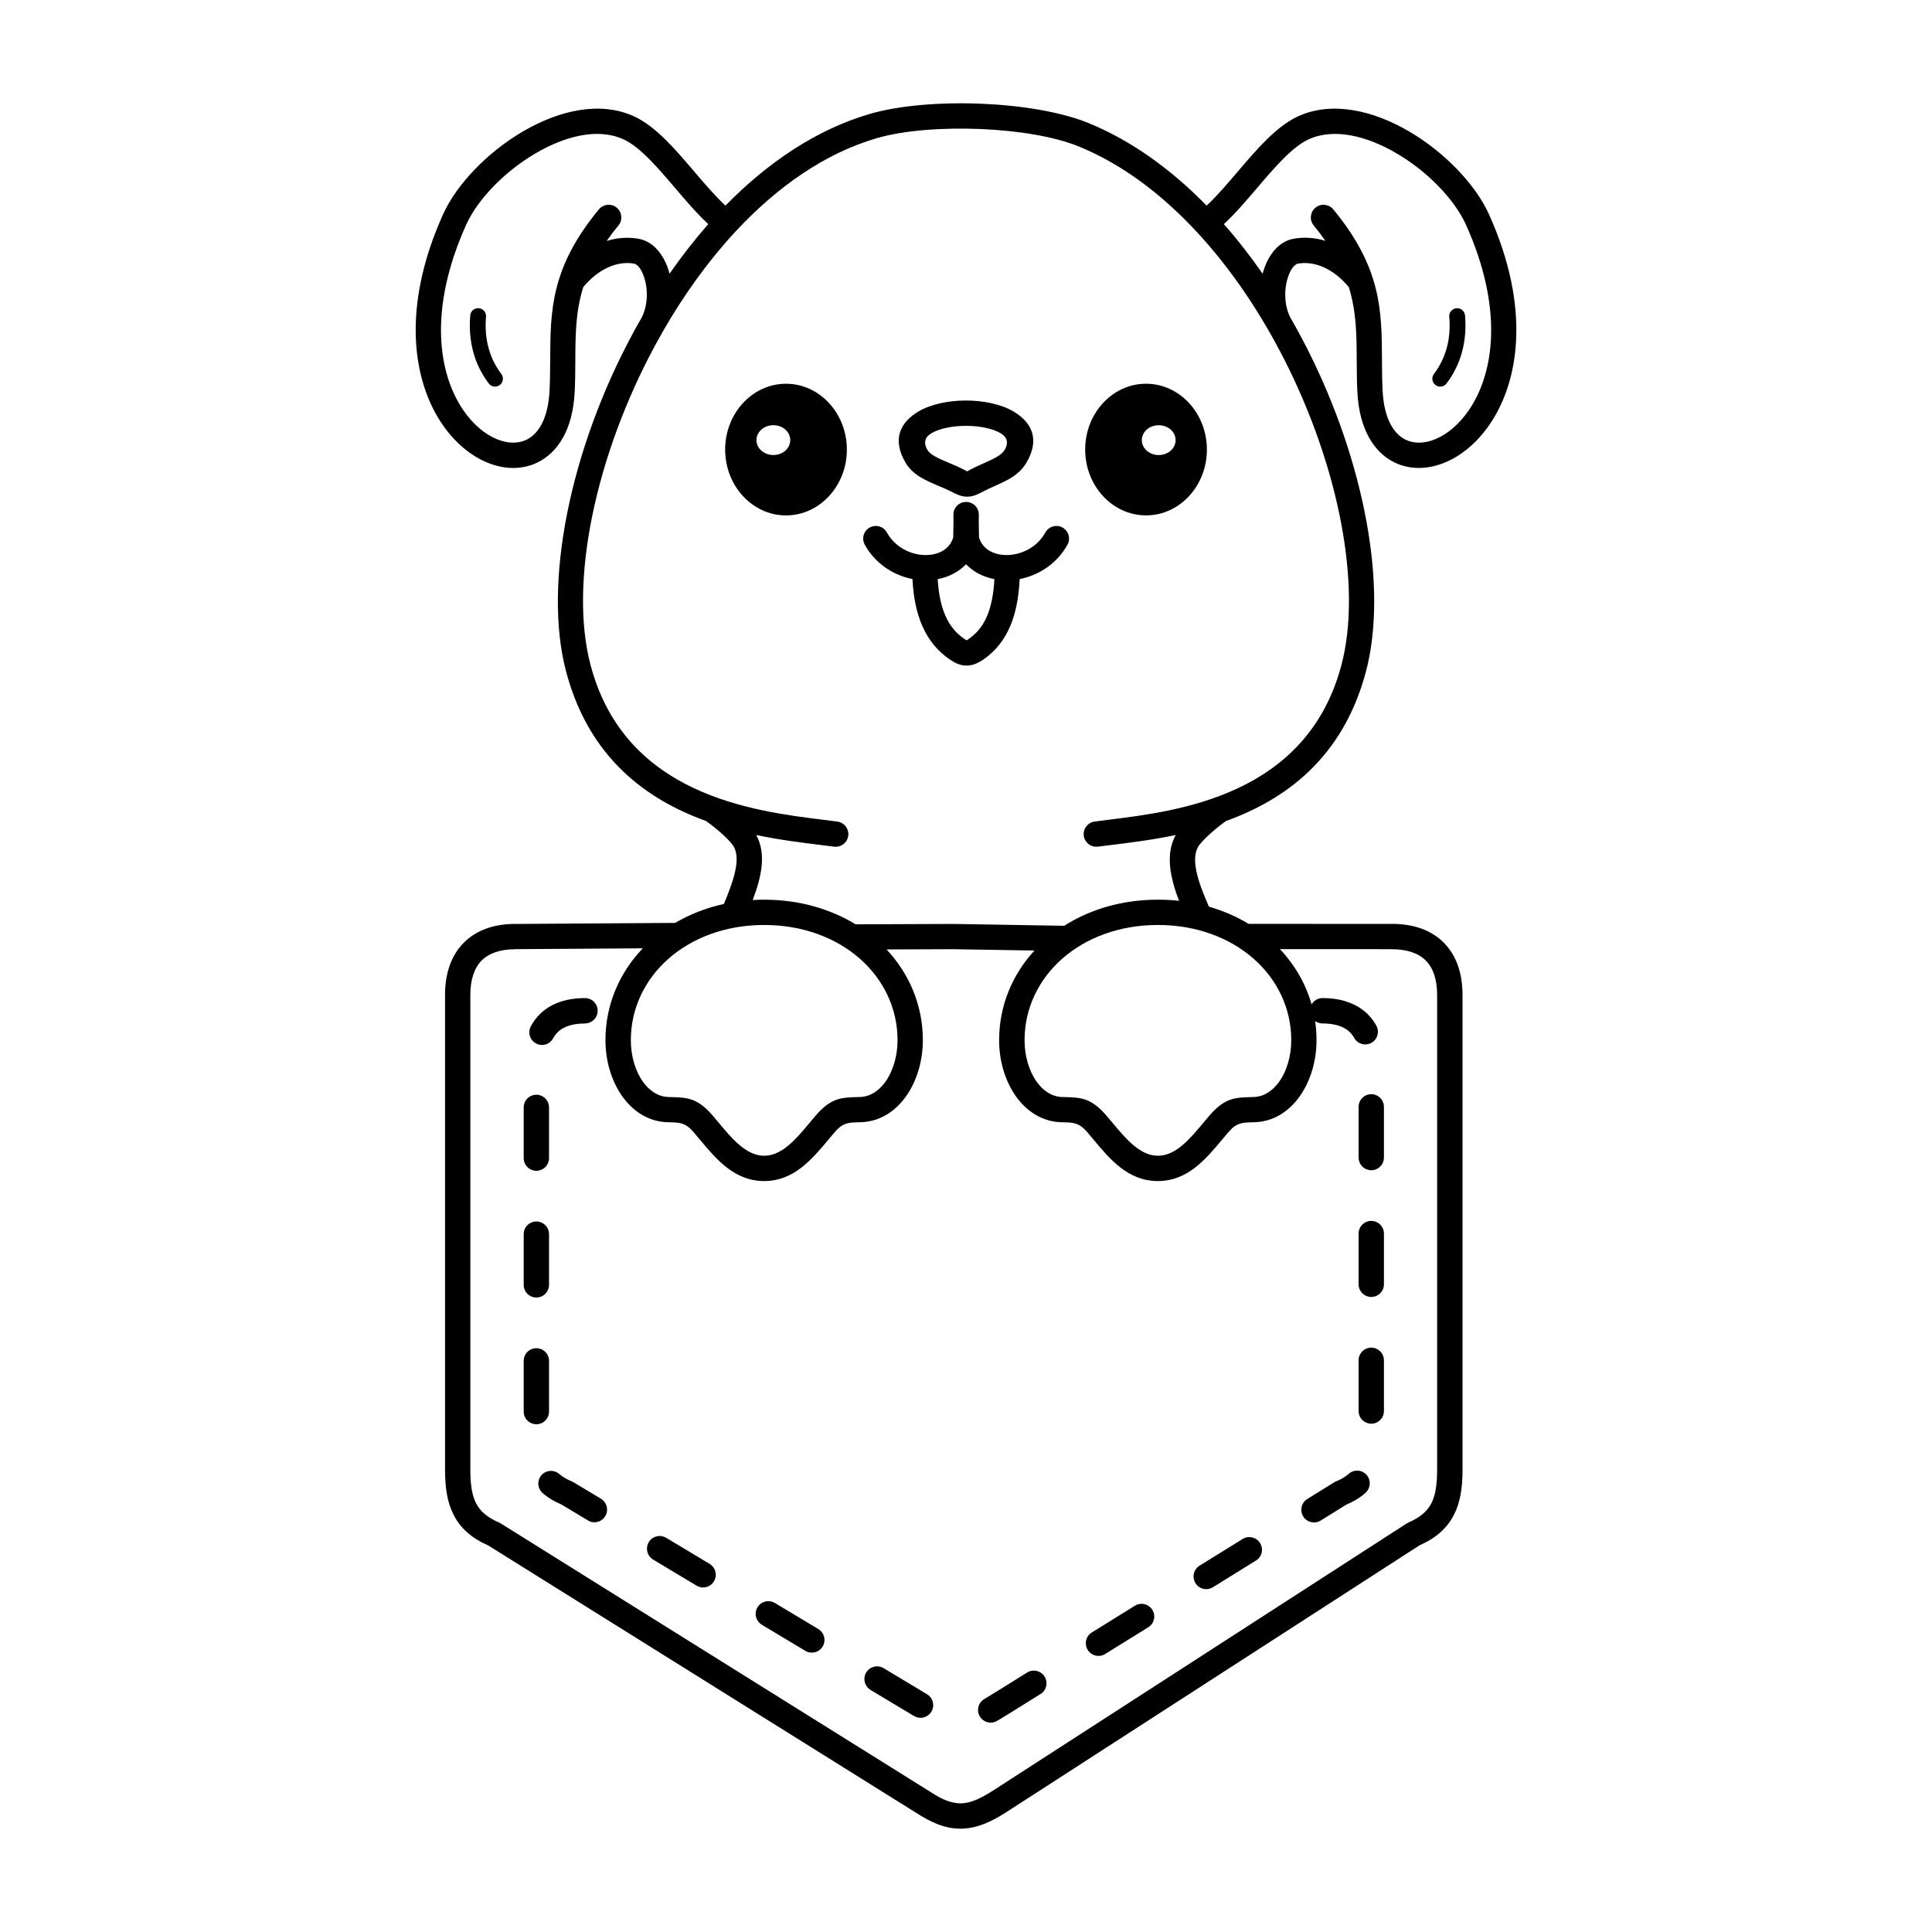 <?xml version="1.0" encoding="UTF-8"?>
<!-- Uploaded to: ICON Repo, www.svgrepo.com, Generator: ICON Repo Mixer Tools -->
<svg fill="#000000" width="800px" height="800px" version="1.1" viewBox="144 144 512 512" xmlns="http://www.w3.org/2000/svg">
 <path d="m434.96 368.36c-1.832 0.234-3.512-1.051-3.754-2.887-0.234-1.832 1.051-3.512 2.887-3.754 2.301-0.301 2.922-0.379 3.57-0.461 18.734-2.309 52.574-6.481 61.785-40.852 5.594-20.867-0.621-52.48-14.879-80.703-6.332-12.527-14.223-24.344-23.367-34.199-0.102-0.094-0.191-0.191-0.285-0.301-9.203-9.867-19.648-17.742-31.008-22.379-6.543-2.672-16.238-4.231-26.105-4.637-10.16-0.418-20.379 0.371-27.434 2.426-13.789 4.023-26.391 12.898-37.266 24.551-0.117 0.145-0.234 0.277-0.371 0.395-7.144 7.727-13.535 16.641-19.004 26.164-0.059 0.102-0.109 0.203-0.168 0.301-0.613 1.074-1.219 2.148-1.805 3.234-15.902 29.289-23.102 63.168-17.207 85.16 9.211 34.367 43.043 38.543 61.785 40.852 0.648 0.082 1.27 0.16 3.57 0.461 1.832 0.234 3.125 1.922 2.887 3.754-0.234 1.832-1.922 3.125-3.754 2.887l-3.519-0.438c-4.938-0.613-10.848-1.336-17.113-2.644 2.863 5.207 1.211 11.562-0.934 17.23 1-0.059 2.016-0.094 3.039-0.094 9.203 0 17.492 2.418 24.227 6.531l26.082-0.102 29.203 0.488c6.844-4.359 15.348-6.918 24.836-6.918 1.906 0 3.777 0.102 5.602 0.301-0.848-2.199-1.605-4.516-2.047-6.844-0.715-3.738-0.605-7.406 1.168-10.59-6.254 1.309-12.16 2.031-17.098 2.644l-3.519 0.438zm-99.117 15.191c2.215-5.391 4.938-12.191 2.266-15.703-0.723-0.949-1.883-2.109-3.156-3.234-1.301-1.148-2.703-2.25-3.887-3.055-15.652-5.66-30.883-16.609-36.996-39.414-6.312-23.562 1.141-59.398 17.809-90.098 0.695-1.277 1.402-2.543 2.133-3.805 0.562-1.066 0.941-2.25 1.168-3.477 0.43-2.359 0.262-4.836-0.371-6.938-0.539-1.805-1.344-3.207-2.293-3.777-0.152-0.094-0.301-0.152-0.453-0.184-2.207-0.402-4.644-0.066-7.055 1.059-2.234 1.043-4.434 2.746-6.441 5.156-2.039 6.531-2.066 12.645-2.098 19.219-0.016 2.769-0.023 5.617-0.168 8.488-0.488 10.086-4.516 16.223-9.957 18.816-4.039 1.93-8.742 1.848-13.309-0.059-4.25-1.773-8.406-5.156-11.73-9.969-7.793-11.293-11.152-30.773 0.102-55.754l0.125-0.277c3.617-7.816 11.68-16.199 20.918-21.637 9.523-5.609 20.43-8.195 29.43-4.141l0.203 0.094c5.703 2.637 10.809 8.625 15.902 14.602 2.769 3.25 5.543 6.5 8.27 9.02 11.211-11.445 24.125-20.176 38.266-24.301 7.742-2.258 18.742-3.141 29.559-2.695 10.605 0.438 21.125 2.156 28.363 5.113 11.438 4.668 21.973 12.328 31.32 21.883 2.731-2.527 5.492-5.769 8.262-9.02 5.106-5.981 10.203-11.965 15.902-14.602l0.203-0.094c9-4.055 19.91-1.469 29.43 4.141 9.238 5.441 17.297 13.82 20.918 21.637l0.125 0.277c11.25 24.98 7.894 44.461 0.102 55.754-3.316 4.812-7.473 8.195-11.73 9.969-4.566 1.906-9.27 1.98-13.309 0.059-5.441-2.594-9.473-8.734-9.957-18.816-0.145-2.871-0.152-5.719-0.168-8.488-0.035-6.566-0.066-12.688-2.098-19.219-2-2.41-4.207-4.113-6.441-5.156-2.418-1.125-4.852-1.461-7.055-1.059-0.152 0.023-0.301 0.094-0.453 0.184-0.949 0.57-1.754 1.973-2.293 3.777-0.621 2.098-0.797 4.578-0.371 6.938 0.219 1.199 0.586 2.359 1.133 3.41 1.613 2.797 3.148 5.633 4.602 8.516 14.945 29.59 21.379 63.051 15.375 85.453-6.113 22.805-21.344 33.746-36.996 39.414-1.168 0.797-2.535 1.883-3.828 3.023-1.309 1.148-2.492 2.336-3.234 3.281-1.316 1.695-1.387 4.133-0.883 6.75 0.598 3.133 2.031 6.566 3.324 9.562 0.016 0.023 0.023 0.059 0.035 0.094 3.805 1.09 7.34 2.637 10.52 4.559h0.008l38.012 0.023v-0.016c5.836 0 10.48 1.723 13.73 5.004 3.242 3.273 4.953 7.934 4.953 13.84v125.76c0 4.754-0.562 8.684-2.293 12.043-1.781 3.449-4.644 6.086-9.16 8.078l-109.7 70.844-0.023 0.016c-3.887 2.453-7.262 3.922-10.84 4.164-3.629 0.25-7.195-0.766-11.344-3.281-0.051-0.023-0.094-0.059-0.145-0.082l-114.67-71.648c-4.527-1.988-7.398-4.625-9.176-8.086-1.73-3.359-2.293-7.289-2.293-12.043v-125.76c0-5.894 1.715-10.562 4.953-13.84 3.25-3.281 7.894-5.004 13.73-5.004v0.016l42.125-0.277h0.168c3.856-2.266 8.203-3.988 12.922-5.019zm43.102 12.059c6.086 6.5 9.621 14.887 9.621 24.047 0 5.535-1.629 10.926-4.484 14.914-2.871 4.016-6.953 6.66-11.922 6.828-0.184 0.008-0.539 0.016-0.875 0.023-2.352 0.066-3.93 0.109-6.027 2.551-0.395 0.461-1 1.176-1.605 1.906-4.492 5.383-9.277 11.109-17.145 11.109-7.867 0-12.652-5.734-17.145-11.109-0.605-0.723-1.211-1.445-1.605-1.906-2.098-2.445-3.68-2.484-6.027-2.551-0.336-0.008-0.68-0.016-0.875-0.023-4.961-0.168-9.051-2.812-11.922-6.828-2.856-3.988-4.484-9.379-4.484-14.914 0-9.305 3.644-17.801 9.898-24.344l-33.746 0.227v0.016c-3.988 0-7.019 1.031-8.977 3.016-1.949 1.973-2.981 5.039-2.981 9.109v125.76c0 3.754 0.379 6.727 1.535 8.969 1.074 2.09 2.973 3.746 6.098 5.09 0.211 0.094 0.402 0.191 0.578 0.32l114.75 71.699 0.074 0.051c2.898 1.754 5.223 2.469 7.422 2.316 2.301-0.16 4.734-1.27 7.691-3.125l109.94-70.996c0.16-0.102 0.32-0.184 0.488-0.262 3.113-1.344 5.012-2.996 6.098-5.09 1.16-2.25 1.535-5.215 1.535-8.969v-125.76c0-4.074-1.031-7.144-2.981-9.109-1.957-1.973-4.988-3.016-8.977-3.016v-0.016l-29.699-0.016c3.945 4.191 6.836 9.168 8.387 14.645 0.57-0.973 1.621-1.664 2.898-1.672 2.074 0 4.113 0.234 6.106 0.848 3.543 1.102 6.348 3.199 8.16 6.457 0.688 1.27 0.512 2.797-0.445 3.871-1.562 1.715-4.309 1.387-5.434-0.629-0.234-0.43-0.504-0.805-0.824-1.176-1.871-2.117-4.871-2.644-7.566-2.652-0.723 0-1.395-0.227-1.957-0.621 0.242 1.652 0.371 3.352 0.371 5.062 0 5.535-1.629 10.926-4.484 14.914-2.871 4.016-6.953 6.66-11.922 6.828-0.184 0.008-0.539 0.016-0.875 0.023-2.352 0.066-3.93 0.109-6.027 2.551-0.395 0.461-1 1.176-1.605 1.906-4.492 5.383-9.277 11.109-17.145 11.109-7.867 0-12.664-5.734-17.145-11.109-0.605-0.723-1.211-1.445-1.605-1.906-2.098-2.445-3.68-2.484-6.027-2.551-0.336-0.008-0.68-0.016-0.875-0.023-4.961-0.168-9.051-2.812-11.922-6.828-2.856-3.988-4.484-9.379-4.484-14.914 0-9.027 3.434-17.305 9.363-23.762l-21.445-0.352-17.777 0.066zm-7.137 2.402c-6.273-5.492-15.082-8.883-25.293-8.883-10.211 0-19.02 3.391-25.293 8.883-6.297 5.516-10.043 13.176-10.043 21.648 0 4.172 1.168 8.16 3.223 11.035 1.695 2.367 3.996 3.93 6.676 4.023 0.387 0.016 0.605 0.016 0.816 0.023 4.148 0.109 6.926 0.184 10.965 4.887 0.688 0.797 1.168 1.379 1.652 1.957 3.519 4.215 7.262 8.699 12.008 8.699 4.746 0 8.488-4.484 12.008-8.699 0.488-0.578 0.965-1.16 1.652-1.957 4.039-4.695 6.816-4.769 10.965-4.887 0.211-0.008 0.43-0.008 0.816-0.023 2.68-0.094 4.981-1.652 6.676-4.023 2.047-2.871 3.223-6.852 3.223-11.035 0-8.473-3.746-16.129-10.043-21.648zm104.34 0c-6.273-5.492-15.082-8.883-25.293-8.883s-19.02 3.391-25.293 8.883c-6.297 5.516-10.043 13.176-10.043 21.648 0 4.172 1.168 8.16 3.223 11.035 1.695 2.367 3.996 3.93 6.676 4.023 0.387 0.016 0.605 0.016 0.816 0.023 4.148 0.109 6.926 0.184 10.965 4.887 0.688 0.797 1.168 1.367 1.652 1.957 3.519 4.215 7.262 8.699 12.008 8.699 4.746 0 8.488-4.484 12.008-8.699 0.488-0.578 0.965-1.16 1.652-1.957 4.039-4.695 6.816-4.769 10.965-4.887 0.211-0.008 0.43-0.008 0.816-0.023 2.68-0.094 4.981-1.652 6.676-4.023 2.047-2.871 3.223-6.852 3.223-11.035 0-8.473-3.746-16.129-10.043-21.648zm-177.12 17.207c2.41-0.008 4.023-2.445 3.098-4.668-0.539-1.25-1.738-2.047-3.098-2.047-5.031 0.008-9.891 1.445-13.098 5.535-0.48 0.621-0.891 1.258-1.258 1.949-1.031 1.965 0.059 4.348 2.215 4.852 1.484 0.336 2.996-0.352 3.711-1.695 0.125-0.25 0.301-0.52 0.461-0.746 1.562-2.184 4.133-2.938 6.699-3.125 0.43-0.023 0.848-0.043 1.27-0.043zm211.73 22.109c-0.008-2.41-2.445-4.023-4.668-3.098-1.25 0.539-2.047 1.738-2.047 3.098v13.434c0.008 2.41 2.445 4.023 4.668 3.098 1.25-0.539 2.047-1.738 2.047-3.098zm0 33.586c-0.008-2.41-2.445-4.023-4.668-3.098-1.25 0.539-2.047 1.738-2.047 3.098v13.434c0.008 2.41 2.445 4.023 4.668 3.098 1.25-0.539 2.047-1.738 2.047-3.098zm0 33.586c-0.008-2.41-2.445-4.023-4.668-3.098-1.25 0.539-2.047 1.738-2.047 3.098v13.434c0.008 2.41 2.445 4.023 4.668 3.098 1.25-0.539 2.047-1.738 2.047-3.098zm-4.863 35.082c1.848-1.672 1.301-4.695-1.008-5.617-1.199-0.469-2.527-0.227-3.484 0.629-0.957 0.875-2.207 1.527-3.391 2.016-0.176 0.066-0.344 0.16-0.504 0.262l-7.055 4.375c-2.191 1.367-2.098 4.566 0.176 5.812 1.066 0.57 2.336 0.539 3.367-0.102l6.836-4.231c1.562-0.664 3.031-1.477 4.367-2.535 0.242-0.191 0.488-0.395 0.715-0.605zm-29.043 17.977c2.191-1.367 2.098-4.566-0.176-5.812-1.066-0.57-2.336-0.539-3.367 0.102l-11.418 7.078c-2.191 1.367-2.098 4.566 0.176 5.812 1.066 0.57 2.336 0.539 3.367-0.102zm-28.551 17.691c2.191-1.367 2.098-4.566-0.176-5.812-1.066-0.57-2.336-0.539-3.367 0.102l-11.418 7.078c-2.191 1.367-2.098 4.566 0.176 5.812 1.066 0.57 2.336 0.539 3.367-0.102zm-28.551 17.691c2.191-1.367 2.098-4.566-0.176-5.812-1.066-0.57-2.336-0.539-3.367 0.102-3.777 2.344-7.566 4.762-11.379 7.047-2.047 1.234-2.199 4.121-0.293 5.566 1.102 0.824 2.562 0.898 3.746 0.191 3.848-2.309 7.656-4.734 11.469-7.106zm-33.527 5.82c2.117 1.258 4.805-0.082 5.07-2.535 0.125-1.309-0.488-2.543-1.613-3.234l-11.52-6.91c-2.117-1.258-4.805 0.082-5.07 2.535-0.125 1.309 0.488 2.543 1.613 3.234zm-28.809-17.273c2.117 1.258 4.805-0.082 5.07-2.535 0.125-1.309-0.488-2.543-1.613-3.234l-11.52-6.91c-2.117-1.258-4.805 0.082-5.07 2.535-0.125 1.309 0.488 2.543 1.613 3.234zm-28.809-17.273c2.117 1.258 4.805-0.082 5.07-2.535 0.125-1.309-0.488-2.543-1.613-3.234l-11.52-6.91c-2.117-1.258-4.805 0.082-5.07 2.535-0.125 1.309 0.488 2.543 1.613 3.234zm-28.809-17.273c2.117 1.258 4.805-0.082 5.07-2.535 0.125-1.309-0.488-2.543-1.613-3.234l-7.254-4.348c-0.145-0.082-0.285-0.16-0.445-0.227l-0.066-0.035c-1.168-0.488-2.301-1.09-3.258-1.922-1.832-1.594-4.668-0.816-5.414 1.496-0.402 1.277-0.023 2.652 0.984 3.543 1.477 1.293 3.164 2.25 4.961 3.016l7.047 4.223zm-17.012-28.859c0.008 2.41 2.445 4.023 4.668 3.098 1.25-0.539 2.047-1.738 2.047-3.098v-13.434c-0.008-2.41-2.445-4.023-4.668-3.098-1.25 0.539-2.047 1.738-2.047 3.098zm0-33.586c0.008 2.41 2.445 4.023 4.668 3.098 1.25-0.539 2.047-1.738 2.047-3.098v-13.434c-0.008-2.41-2.445-4.023-4.668-3.098-1.25 0.539-2.047 1.738-2.047 3.098zm0-33.586c0.008 2.41 2.445 4.023 4.668 3.098 1.25-0.539 2.047-1.738 2.047-3.098v-13.434c-0.008-2.41-2.445-4.023-4.668-3.098-1.25 0.539-2.047 1.738-2.047 3.098zm109.72-153.43c0.234 4.09 0.965 7.238 2.039 9.691 1.219 2.789 2.898 4.652 4.793 5.981 0.52 0.359 0.789 0.539 0.832 0.539s0.328-0.203 0.875-0.598c1.863-1.352 3.449-3.207 4.594-5.969 1.008-2.445 1.672-5.574 1.883-9.648-1.57-0.301-3.066-0.832-4.426-1.586-1.141-0.629-2.184-1.418-3.082-2.359-0.906 0.941-1.941 1.723-3.082 2.359-1.359 0.754-2.856 1.285-4.418 1.586zm21.715-0.035c-0.234 5.062-1.082 9.043-2.394 12.227-1.664 4.047-4.047 6.809-6.867 8.852-1.664 1.199-3.039 1.82-4.676 1.855-1.637 0.035-3.047-0.547-4.769-1.746-2.84-1.98-5.332-4.727-7.106-8.781-1.402-3.215-2.344-7.254-2.594-12.402-0.293-0.059-0.578-0.117-0.863-0.191-4.652-1.133-9.109-4.098-11.773-8.902-0.898-1.613-0.32-3.652 1.301-4.551 1.613-0.898 3.652-0.32 4.551 1.301 1.688 3.039 4.535 4.93 7.5 5.652 1.309 0.32 2.637 0.41 3.906 0.277 1.191-0.125 2.301-0.453 3.258-0.984 1.367-0.766 2.445-1.98 2.93-3.652l0.059-4.441-0.016-1.555c-0.023-1.848 1.461-3.367 3.309-3.383h0.035 0.082c1.848 0.023 3.324 1.535 3.309 3.383l-0.016 1.555 0.059 4.441c0.496 1.672 1.562 2.887 2.93 3.652 0.957 0.527 2.074 0.855 3.258 0.984 1.27 0.133 2.594 0.043 3.906-0.277 2.973-0.723 5.812-2.613 7.5-5.652 0.898-1.613 2.938-2.199 4.551-1.301 1.613 0.898 2.199 2.938 1.301 4.551-2.672 4.805-7.129 7.766-11.773 8.902-0.285 0.066-0.57 0.133-0.863 0.191zm-65.27-40.766c-1.285 0-2.445 0.469-3.258 1.234-0.754 0.707-1.219 1.664-1.219 2.719 0 1.059 0.469 2.016 1.219 2.719 0.824 0.766 1.973 1.234 3.258 1.234s2.445-0.469 3.258-1.234c0.754-0.707 1.219-1.664 1.219-2.719 0-1.059-0.469-2.016-1.219-2.719-0.824-0.766-1.973-1.234-3.258-1.234zm-8.16-5.742c2.938-3.242 7.012-5.238 11.512-5.238 4.508 0 8.582 2.008 11.512 5.238 2.856 3.148 4.617 7.473 4.617 12.207 0 4.746-1.762 9.059-4.617 12.207-2.938 3.242-7.012 5.238-11.512 5.238-4.508 0-8.582-2.008-11.512-5.238-2.856-3.148-4.617-7.473-4.617-12.207 0-4.746 1.762-9.059 4.617-12.207zm55.41 23.395c-1.102-0.562-2.227-1.043-3.344-1.512-3.535-1.496-6.926-2.922-8.844-6.156-3.66-6.18-1.496-10.715 3.367-13.602 3.293-1.949 7.992-2.922 12.621-2.922 4.625 0 9.336 0.973 12.621 2.922 4.863 2.887 7.035 7.422 3.367 13.602-1.941 3.266-5.07 4.668-8.488 6.188-1 0.445-2.031 0.906-3.176 1.512-1.629 0.863-2.688 1.285-4.113 1.258-1.387-0.023-2.402-0.461-4.023-1.293zm-0.746-7.684c1.293 0.547 2.602 1.102 3.812 1.723 0.715 0.371 1.031 0.555 1.059 0.555 0.059 0 0.234-0.16 0.863-0.496 1.109-0.586 2.367-1.148 3.594-1.695 2.394-1.066 4.594-2.039 5.449-3.484 1.211-2.031 0.539-3.5-1.008-4.418-2.227-1.316-5.676-1.98-9.211-1.98s-6.984 0.664-9.211 1.98c-1.547 0.914-2.215 2.383-1.008 4.418 0.797 1.344 3.184 2.352 5.668 3.402zm-126.84-39.047c0.094-1.16 1.109-2.016 2.266-1.922 1.16 0.094 2.016 1.109 1.922 2.266-0.234 2.754-0.066 5.535 0.656 8.211 0.648 2.41 1.746 4.754 3.41 6.953 0.695 0.922 0.504 2.234-0.418 2.93-0.922 0.695-2.234 0.504-2.93-0.418-2.008-2.672-3.332-5.492-4.106-8.379-0.855-3.184-1.059-6.441-0.789-9.641zm52.816-11.051c3.207-4.617 6.641-9.027 10.277-13.148-3.008-2.789-5.902-6.18-8.801-9.582-4.625-5.426-9.254-10.848-13.621-12.871l-0.145-0.066c-6.769-3.047-15.469-0.805-23.293 3.805-8.113 4.777-15.133 12.008-18.211 18.676l-0.102 0.227c-10.109 22.438-7.379 39.508-0.695 49.195 2.562 3.711 5.668 6.281 8.793 7.582 2.805 1.168 5.582 1.27 7.852 0.184 3.316-1.586 5.801-5.801 6.156-13.074 0.145-2.906 0.152-5.594 0.168-8.203 0.066-12.949 0.125-24.316 12.906-39.793 1.184-1.426 3.301-1.629 4.727-0.445 1.426 1.184 1.629 3.301 0.445 4.727-1.148 1.395-2.191 2.754-3.113 4.09 2.871-0.891 5.769-1.066 8.516-0.562 0.973 0.176 1.891 0.539 2.731 1.051 2.445 1.477 4.273 4.266 5.258 7.59 0.059 0.211 0.117 0.418 0.176 0.629zm132.9 41.371c-0.824-0.766-1.973-1.234-3.258-1.234-1.285 0-2.445 0.469-3.258 1.234-0.754 0.707-1.219 1.664-1.219 2.719 0 1.059 0.469 2.016 1.219 2.719 0.824 0.766 1.973 1.234 3.258 1.234 1.285 0 2.445-0.469 3.258-1.234 0.754-0.707 1.219-1.664 1.219-2.719 0-1.059-0.469-2.016-1.219-2.719zm-6.617-12.227c4.508 0 8.582 2.008 11.512 5.238 2.856 3.148 4.617 7.473 4.617 12.207 0 4.746-1.762 9.059-4.617 12.207-2.938 3.242-7.012 5.238-11.512 5.238-4.508 0-8.582-2.008-11.512-5.238-2.856-3.148-4.617-7.473-4.617-12.207 0-4.746 1.762-9.059 4.617-12.207 2.938-3.242 7.012-5.238 11.512-5.238zm80.348-17.742c-0.094-1.16 0.766-2.168 1.922-2.266 1.16-0.094 2.168 0.766 2.266 1.922 0.277 3.199 0.074 6.457-0.789 9.641-0.781 2.887-2.109 5.719-4.106 8.379-0.695 0.922-2.008 1.109-2.93 0.418-0.922-0.695-1.109-2.008-0.418-2.93 1.664-2.207 2.754-4.551 3.41-6.953 0.723-2.688 0.891-5.457 0.656-8.211zm-32.789-20.094c-0.934-1.328-1.965-2.688-3.113-4.09-1.184-1.426-0.984-3.543 0.445-4.727 1.426-1.184 3.543-0.984 4.727 0.445 12.781 15.469 12.84 26.844 12.906 39.793 0.016 2.613 0.023 5.289 0.168 8.203 0.352 7.273 2.84 11.488 6.156 13.074 2.266 1.082 5.047 0.984 7.852-0.184 3.125-1.301 6.231-3.871 8.793-7.582 6.684-9.691 9.406-26.754-0.695-49.195l-0.102-0.227c-3.082-6.66-10.102-13.898-18.211-18.676-7.824-4.609-16.523-6.852-23.293-3.805l-0.145 0.066c-4.367 2.023-8.992 7.449-13.621 12.871-2.898 3.391-5.793 6.793-8.801 9.574 3.637 4.121 7.062 8.531 10.27 13.148 0.059-0.211 0.117-0.418 0.176-0.629 0.992-3.316 2.812-6.113 5.258-7.59 0.848-0.512 1.762-0.875 2.731-1.051 2.746-0.496 5.644-0.328 8.516 0.562z"/>
</svg>